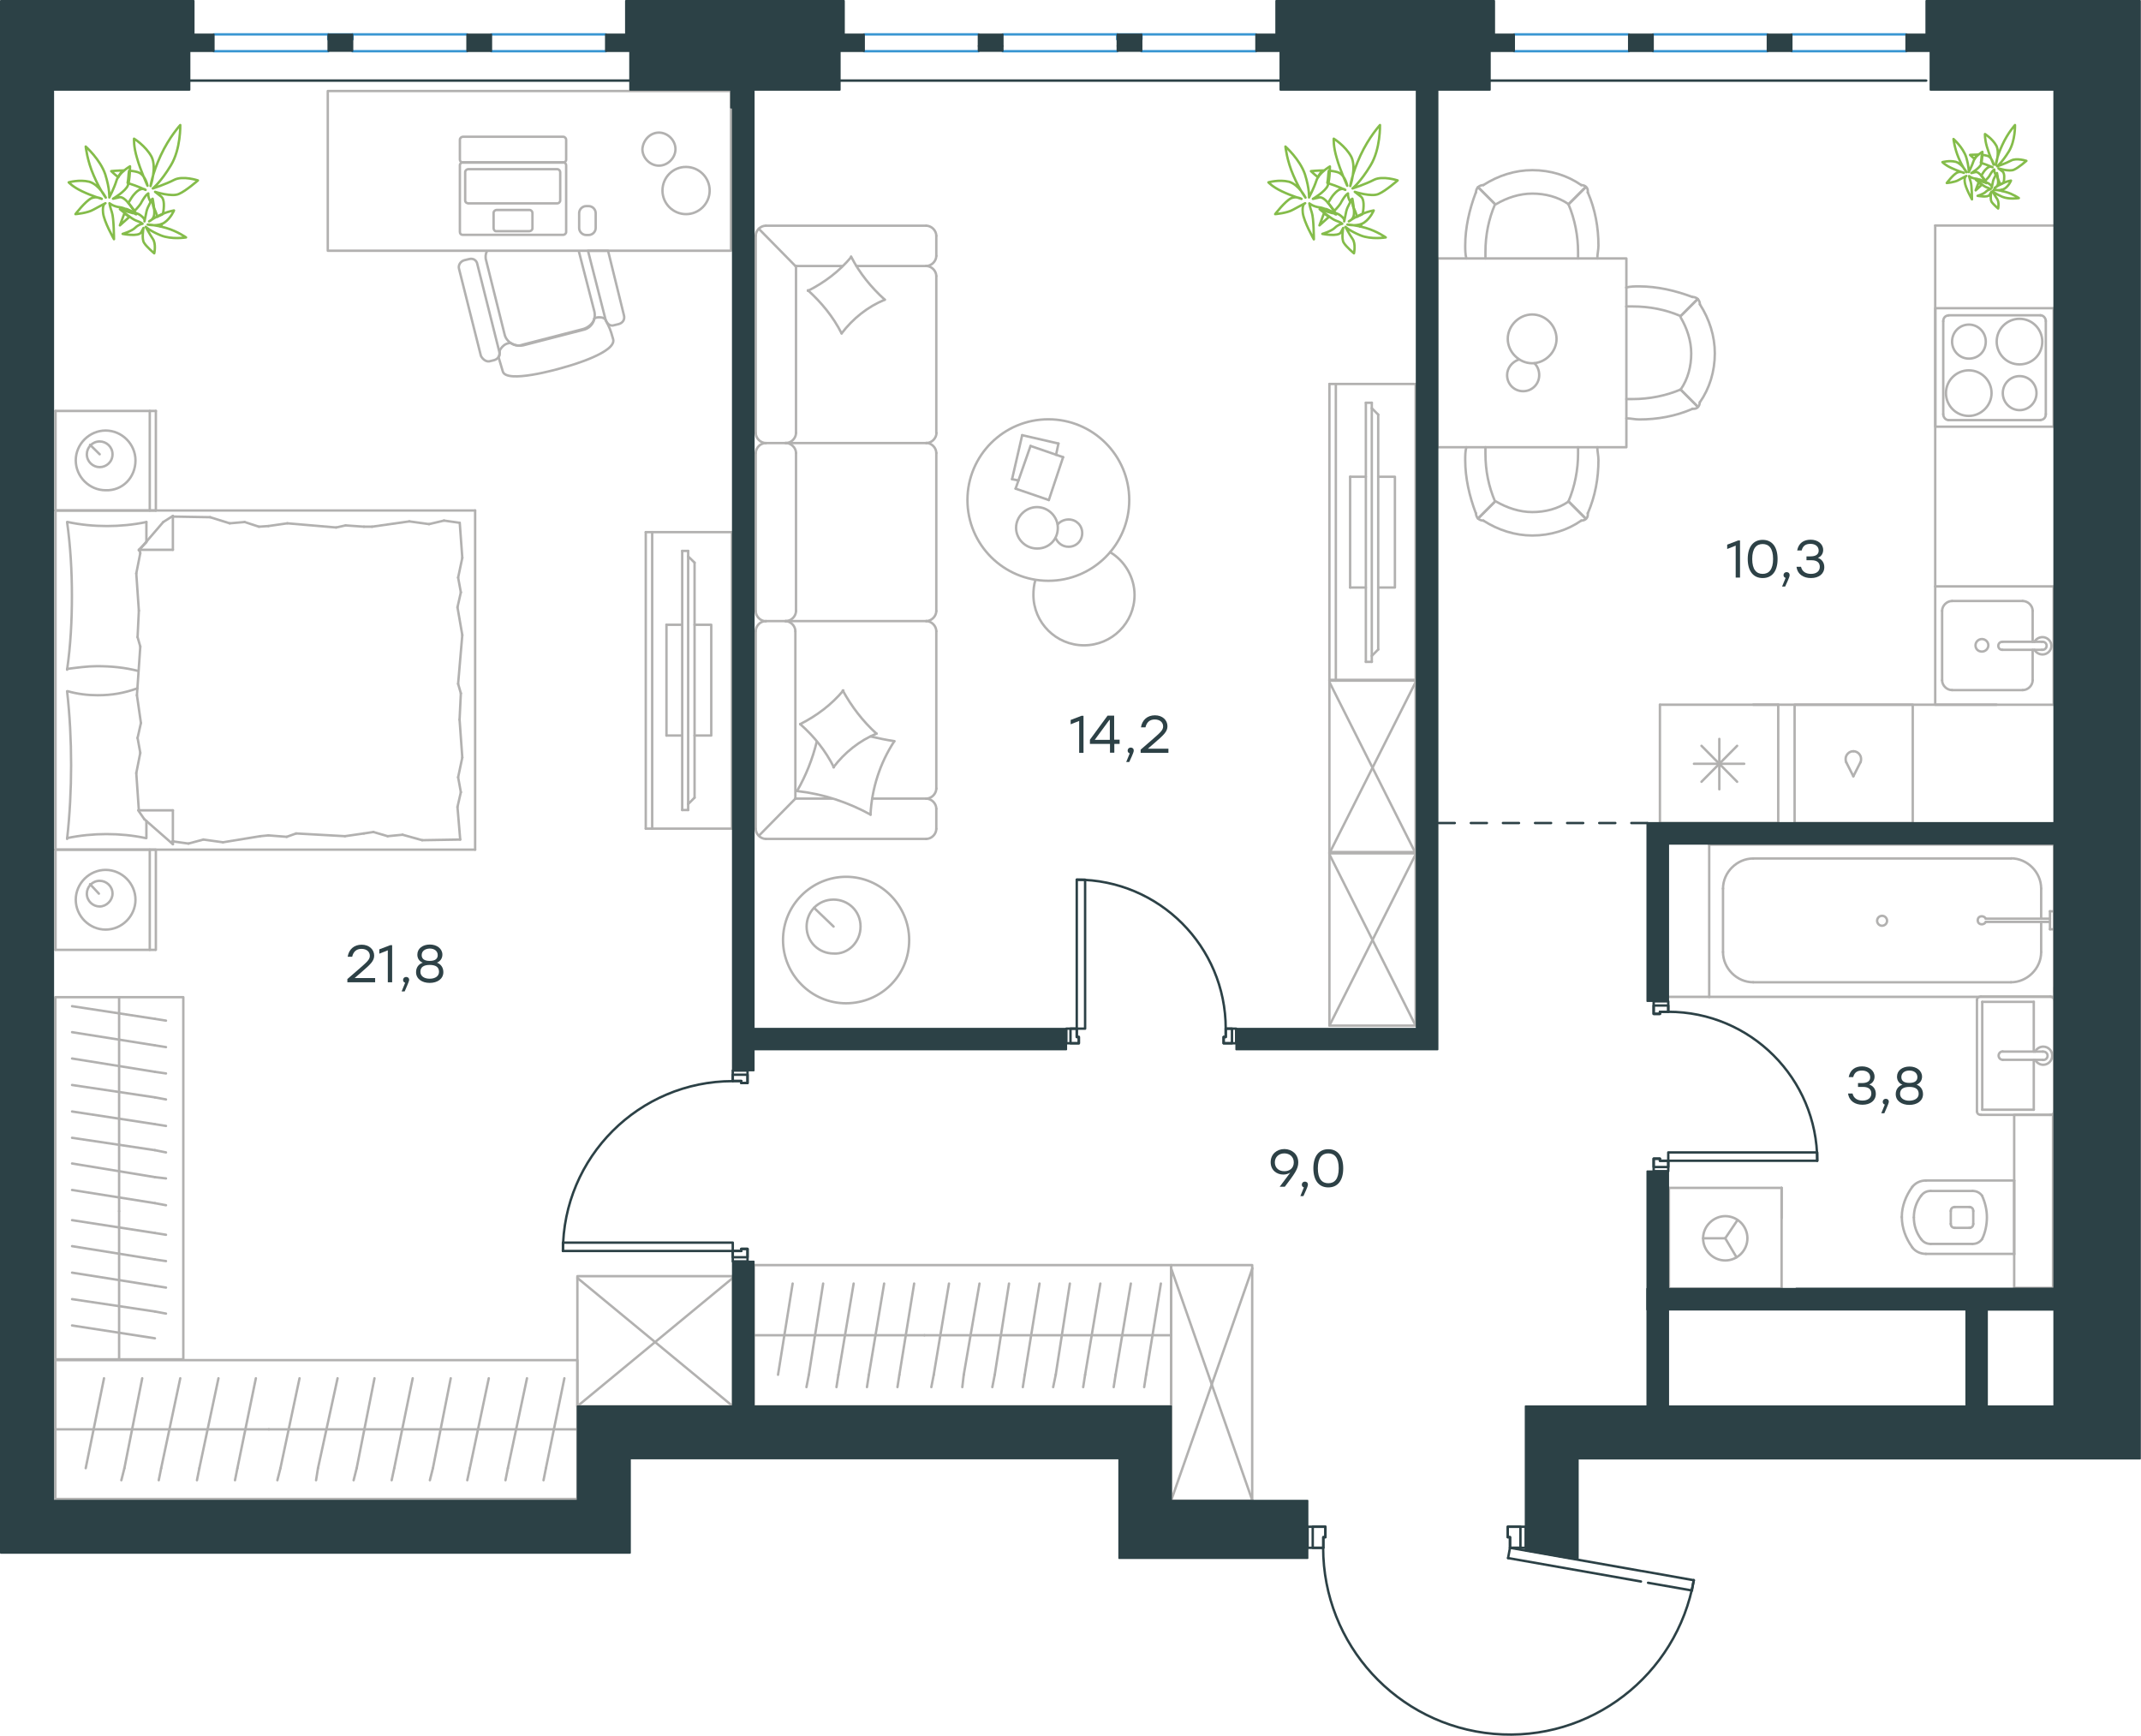 <?xml version="1.0" encoding="utf-8"?>
<!-- Generator: Adobe Illustrator 26.5.0, SVG Export Plug-In . SVG Version: 6.00 Build 0)  -->
<svg version="1.1" id="Слой_1" xmlns="http://www.w3.org/2000/svg" xmlns:xlink="http://www.w3.org/1999/xlink" x="0px" y="0px"
	 viewBox="0 0 1333.8 1081.2" style="enable-background:new 0 0 1333.8 1081.2;" xml:space="preserve">
<style type="text/css">
	.st0{fill:none;stroke:#B2B1B0;stroke-width:1.5;stroke-linecap:round;stroke-linejoin:round;stroke-miterlimit:22.926;}
	
		.st1{fill:none;stroke:#2C4146;stroke-width:1.5;stroke-linecap:round;stroke-linejoin:round;stroke-miterlimit:22.926;stroke-dasharray:10,10,0,0,0,0;}
	.st2{fill:none;stroke:#2C4146;stroke-width:1.5;stroke-linecap:round;stroke-linejoin:round;stroke-miterlimit:10;}
	.st3{fill:none;stroke:#2C4146;stroke-width:1.5;stroke-linecap:round;stroke-linejoin:round;stroke-miterlimit:22.926;}
	.st4{fill:#535A5D;}
	.st5{fill:none;stroke:#3996D2;stroke-width:1.5;stroke-linecap:round;stroke-linejoin:round;stroke-miterlimit:10;}
	.st6{fill:none;stroke:#262524;stroke-width:0.216;stroke-linecap:round;stroke-linejoin:round;stroke-miterlimit:10;}
	.st7{fill:#2C4146;stroke:#2C4146;stroke-linejoin:round;stroke-miterlimit:10;}
	.st8{fill:none;stroke:#84BC4A;stroke-width:1.5;stroke-linecap:round;stroke-linejoin:round;stroke-miterlimit:22.926;}
	.st9{fill:#2D4146;}
</style>
<g>
	<line class="st0" x1="34.6" y1="318" x2="34.6" y2="256"/>
	<line class="st0" x1="97.1" y1="256" x2="97.1" y2="318"/>
	<line class="st0" x1="97.1" y1="318" x2="34.6" y2="318"/>
	<line class="st0" x1="34.6" y1="256" x2="97.1" y2="256"/>
	<line class="st0" x1="62.1" y1="283" x2="56.1" y2="277.1"/>
	<line class="st0" x1="93.3" y1="256" x2="93.3" y2="318"/>
	<path class="st0" d="M84.4,286.8c0-10.1-8.4-18.6-18.6-18.6c-10.1,0-18.6,8.4-18.6,18.6c0,10.1,8.4,18.6,18.6,18.6
		C76.4,305.8,84.4,297.4,84.4,286.8z"/>
	<path class="st0" d="M70.1,283c0-4.6-3.8-8-8-8c-4.6,0-8,3.8-8,8c0,4.6,3.8,8,8,8C66.3,291,70.1,287.7,70.1,283z"/>
	<line class="st0" x1="34.6" y1="529.3" x2="34.6" y2="318"/>
	<line class="st0" x1="91.2" y1="511.4" x2="91.2" y2="522.1"/>
	<line class="st0" x1="86.5" y1="342.5" x2="107.7" y2="342.5"/>
	<line class="st0" x1="91.2" y1="337.8" x2="86.5" y2="342.5"/>
	<line class="st0" x1="296" y1="529.3" x2="34.6" y2="529.3"/>
	<line class="st0" x1="107.7" y1="321.4" x2="107.7" y2="342.5"/>
	<line class="st0" x1="34.6" y1="318" x2="296" y2="318"/>
	<line class="st0" x1="107.7" y1="525.9" x2="89.9" y2="510.3"/>
	<line class="st0" x1="89.9" y1="510.3" x2="86.1" y2="504.8"/>
	<line class="st0" x1="91.2" y1="325.2" x2="91.2" y2="337.5"/>
	<line class="st0" x1="86.5" y1="504.8" x2="107.7" y2="504.8"/>
	<line class="st0" x1="86.5" y1="342.9" x2="101.7" y2="325.2"/>
	<line class="st0" x1="101.7" y1="325.2" x2="107.7" y2="321.4"/>
	<line class="st0" x1="107.7" y1="525.9" x2="107.7" y2="504.8"/>
	<line class="st0" x1="287.1" y1="431.9" x2="286.3" y2="448.3"/>
	<line class="st0" x1="285" y1="378.3" x2="288" y2="395.6"/>
	<line class="st0" x1="285.4" y1="359.8" x2="287.1" y2="369"/>
	<line class="st0" x1="287.1" y1="369" x2="285" y2="378.3"/>
	<line class="st0" x1="285.4" y1="426" x2="287.1" y2="431.9"/>
	<line class="st0" x1="288" y1="395.6" x2="285.4" y2="426"/>
	<line class="st0" x1="286.4" y1="325.6" x2="288" y2="347.5"/>
	<line class="st0" x1="288" y1="347.5" x2="285.4" y2="359.8"/>
	<line class="st0" x1="285" y1="502.7" x2="286.7" y2="523"/>
	<line class="st0" x1="285.4" y1="484.2" x2="287.1" y2="493.5"/>
	<line class="st0" x1="287.1" y1="493.5" x2="285" y2="502.7"/>
	<line class="st0" x1="286.3" y1="448.3" x2="288" y2="471.9"/>
	<line class="st0" x1="288" y1="471.9" x2="285.4" y2="484.2"/>
	<line class="st0" x1="296" y1="529.3" x2="296" y2="318"/>
	<path class="st0" d="M41.8,430.6c1.7,15.2,2.5,30.4,2.5,46c0,15.2-0.8,30.8-2.5,46"/>
	<path class="st0" d="M85.6,428.8c-8.4,3-15.9,4.3-24.8,4.3c-6.3,0-12.7-0.8-18.6-2.5"/>
	<path class="st0" d="M41.8,522.1c8-1.7,16.5-2.5,24.5-2.5c8.4,0,16.5,0.8,24.5,2.5"/>
	<path class="st0" d="M41.8,416.7c6.3-0.8,12.7-1.7,18.6-1.7c8.9,0,17.3,0.8,25.8,3"/>
	<line class="st0" x1="161.3" y1="328.1" x2="167.2" y2="327.7"/>
	<line class="st0" x1="143.1" y1="326" x2="152.4" y2="325.2"/>
	<line class="st0" x1="152.4" y1="325.2" x2="161.3" y2="328.1"/>
	<line class="st0" x1="107.7" y1="321.8" x2="130.9" y2="322.2"/>
	<line class="st0" x1="130.9" y1="322.2" x2="143.1" y2="326"/>
	<line class="st0" x1="215.3" y1="327.3" x2="226.7" y2="328.1"/>
	<line class="st0" x1="167.2" y1="327.7" x2="179" y2="326"/>
	<line class="st0" x1="209.4" y1="328.6" x2="215.3" y2="327.3"/>
	<line class="st0" x1="179" y1="326" x2="209.4" y2="328.6"/>
	<line class="st0" x1="226.7" y1="328.1" x2="231.8" y2="328.1"/>
	<line class="st0" x1="267.3" y1="326.5" x2="276.6" y2="324.3"/>
	<line class="st0" x1="276.6" y1="324.3" x2="285.8" y2="325.6"/>
	<line class="st0" x1="231.8" y1="328.1" x2="255" y2="324.8"/>
	<line class="st0" x1="255" y1="324.8" x2="267.3" y2="326.5"/>
	<line class="st0" x1="232.6" y1="518.3" x2="226.7" y2="519.2"/>
	<line class="st0" x1="250.8" y1="520" x2="241.5" y2="520.9"/>
	<line class="st0" x1="241.5" y1="520.9" x2="232.6" y2="518.3"/>
	<line class="st0" x1="286.7" y1="523" x2="263" y2="523.4"/>
	<line class="st0" x1="263" y1="523.4" x2="250.8" y2="520"/>
	<line class="st0" x1="178.6" y1="521.3" x2="167.2" y2="520.4"/>
	<line class="st0" x1="226.7" y1="519.2" x2="214.9" y2="520.9"/>
	<line class="st0" x1="184.5" y1="519.2" x2="178.6" y2="521.3"/>
	<line class="st0" x1="214.9" y1="520.9" x2="184.5" y2="519.2"/>
	<line class="st0" x1="167.2" y1="520.4" x2="162.1" y2="520.9"/>
	<line class="st0" x1="108.1" y1="524.2" x2="107.2" y2="524.2"/>
	<line class="st0" x1="126.7" y1="523" x2="117.4" y2="525.5"/>
	<line class="st0" x1="117.4" y1="525.5" x2="108.1" y2="524.2"/>
	<line class="st0" x1="162.1" y1="520.9" x2="138.9" y2="524.7"/>
	<line class="st0" x1="138.9" y1="524.7" x2="126.7" y2="523"/>
	<path class="st0" d="M41.8,325.2c2.1,15.2,3,30.4,3,46c0,15.2-0.8,30.8-3,46"/>
	<path class="st0" d="M91.2,325.2c-8,1.7-16.5,2.5-24.5,2.5c-8.4,0-16.5-0.8-24.5-2.5"/>
	<line class="st0" x1="85.7" y1="396.9" x2="86.5" y2="380.4"/>
	<line class="st0" x1="87.8" y1="450.4" x2="85.3" y2="433.1"/>
	<line class="st0" x1="87.4" y1="469" x2="85.7" y2="459.7"/>
	<line class="st0" x1="85.7" y1="459.7" x2="87.8" y2="450.4"/>
	<line class="st0" x1="87.4" y1="402.8" x2="85.7" y2="396.9"/>
	<line class="st0" x1="85.3" y1="433.1" x2="87.4" y2="402.8"/>
	<line class="st0" x1="86.5" y1="504.8" x2="84.9" y2="481.6"/>
	<line class="st0" x1="84.9" y1="481.6" x2="87.4" y2="469"/>
	<line class="st0" x1="87.4" y1="344.6" x2="87" y2="342.5"/>
	<line class="st0" x1="86.5" y1="380.4" x2="84.9" y2="357.2"/>
	<line class="st0" x1="84.9" y1="357.2" x2="87.4" y2="344.6"/>
	<line class="st0" x1="34.6" y1="591.7" x2="34.6" y2="529.3"/>
	<line class="st0" x1="97.1" y1="529.3" x2="97.1" y2="591.7"/>
	<line class="st0" x1="96.7" y1="591.7" x2="34.6" y2="591.7"/>
	<line class="st0" x1="34.6" y1="529.3" x2="96.7" y2="529.3"/>
	<line class="st0" x1="61.6" y1="556.7" x2="56.1" y2="550.8"/>
	<line class="st0" x1="93.3" y1="529.3" x2="93.3" y2="591.7"/>
	<path class="st0" d="M84.4,560.5c0-10.1-8.4-18.6-18.6-18.6c-10.1,0-18.6,8.4-18.6,18.6c0,10.1,8.4,18.6,18.6,18.6
		C76,579.1,84.4,570.6,84.4,560.5z"/>
	<path class="st0" d="M70.1,556.7c0-4.6-3.8-8-8-8c-4.6,0-8,3.8-8,8c0,4.6,3.8,8,8,8C66.3,564.7,70.1,560.9,70.1,556.7z"/>
</g>
<g>
	<g>
		<line class="st0" x1="406.3" y1="331.5" x2="406.3" y2="516.2"/>
		<polyline class="st0" points="402.3,516.2 456,516.2 456,331.5 402.3,331.5 		"/>
		<line class="st0" x1="402.3" y1="331.5" x2="402.3" y2="516.2"/>
	</g>
	<g>
		<polyline class="st0" points="432.7,458.2 443.1,458.2 443.1,389.2 432.7,389.2 		"/>
		<line class="st0" x1="425" y1="389.2" x2="415.2" y2="389.2"/>
		<line class="st0" x1="415.2" y1="389.2" x2="415.2" y2="458.2"/>
		<line class="st0" x1="415.2" y1="458.2" x2="425" y2="458.2"/>
		<line class="st0" x1="425" y1="343.2" x2="428.7" y2="343.2"/>
		<line class="st0" x1="432.7" y1="496.9" x2="428.7" y2="500.9"/>
		<line class="st0" x1="428.7" y1="346.6" x2="432.7" y2="350.5"/>
		<line class="st0" x1="428.7" y1="504.6" x2="428.7" y2="343.2"/>
		<line class="st0" x1="425" y1="343.2" x2="425" y2="504.6"/>
		<line class="st0" x1="425" y1="504.6" x2="428.7" y2="504.6"/>
		<line class="st0" x1="432.7" y1="350.5" x2="432.7" y2="496.9"/>
	</g>
</g>
<g>
	<path class="st0" d="M412.7,118.7c0,8.1,6.6,14.7,14.7,14.7c8.1,0,14.7-6.6,14.7-14.7c0-8.1-6.6-14.7-14.7-14.7
		C419.3,103.9,412.7,110.5,412.7,118.7z"/>
	<path class="st0" d="M410.5,82.6c5.5,0,10.3,4.8,10.3,10.3c0,5.5-4.8,10.3-10.3,10.3c-5.5,0-10.3-4.8-10.3-10.3
		C400.6,87.3,405,82.6,410.5,82.6z"/>
	<path class="st0" d="M360.7,156.9l9.6,37.2c1.1,5.2-1.8,10.3-7,11.4l-37.2,9.6c-5.2,1.1-10.7-1.8-11.8-7l-11.4-45.7
		c-0.7-2.2-0.4-4.1,0.4-5.9"/>
	<path class="st0" d="M299.6,221.7L286,167.6c-0.7-2.2,0.7-4.8,3.3-5.5l2.9-0.7c2.6-0.7,4.8,0.7,5.2,3.3l13.6,54.2
		c0.7,2.6-0.7,4.8-3.3,5.5l-2.9,0.7C302.9,225.4,300.7,223.9,299.6,221.7z"/>
	<path class="st0" d="M377.3,199.3l-11-43.1h12.5l9.9,40.2c0.7,2.6-0.7,4.8-3.3,5.5l-2.9,0.7C380.6,203.3,378.4,202.2,377.3,199.3z"
		/>
	<path class="st0" d="M313.2,231.3l-2.6-8.8c0.7-0.7,0.7-2.2,0.7-4.1c0.7-1.5,2.2-3.3,4-4.1c0,0,0.7-0.4,2.6-0.7
		c2.6,1.5,4.8,2.2,7.7,1.1l37.2-9.6c3.3-0.7,7-3.7,7.4-6.7c1.6-1.1,6.1-1.1,7,0.8c2.7,5.4,3,5.7,4.8,12.2c2,8-26,16.2-30.2,17.3
		C347.6,230,315.2,239.2,313.2,231.3z"/>
	<path class="st0" d="M286.5,99.5V87c0-1.1,1.1-1.8,1.8-1.8l62.6,0c1.1,0,1.8,1.1,1.8,1.8v12.5c0,1.1-1.1,1.8-1.8,1.8h-62.6
		C287.2,101.3,286.5,100.2,286.5,99.5z"/>
	<path class="st0" d="M289.8,124.9v-17.7c0-1.1,1.1-1.8,1.8-1.8l55.6,0c1.1,0,1.8,1.1,1.8,1.8v17.7c0,1.1-1.1,1.8-1.8,1.8l-55.6,0
		C290.5,126.4,289.8,126,289.8,124.9z"/>
	<path class="st0" d="M307.5,142.2v-9.6c0-1.1,1.1-1.8,1.8-1.8h20.6c1.1,0,1.8,1.1,1.8,1.8v9.6c0,1.1-1.1,1.8-1.8,1.8l-21,0
		C308.2,144.1,307.5,143,307.5,142.2z"/>
	<path class="st0" d="M286.5,144.5v-41.6c0-1.1,1.1-1.8,1.8-1.8l62.6,0c1.1,0,1.8,1.1,1.8,1.8v41.6c0,1.1-1.1,1.8-1.8,1.8l-62.6,0
		C287.2,146.3,286.5,145.6,286.5,144.5z"/>
	<rect x="204.2" y="56.7" class="st0" width="251.2" height="99.5"/>
	<path class="st0" d="M365.2,128.4h1.5c2.4,0,4.4,2,4.4,4.4v9.2c0,2.4-2,4.4-4.4,4.4h-1.5c-2.4,0-4.4-2-4.4-4.4v-9.2
		C360.8,130.4,362.8,128.4,365.2,128.4z"/>
</g>
<g>
	<line class="st0" x1="34.5" y1="890.4" x2="167.5" y2="890.4"/>
	<line class="st0" x1="146.4" y1="922.1" x2="147.9" y2="914.6"/>
	<line class="st0" x1="147.9" y1="914.6" x2="159.4" y2="858.6"/>
	<line class="st0" x1="122.7" y1="922.1" x2="124.2" y2="914.6"/>
	<line class="st0" x1="124.2" y1="914.6" x2="136.1" y2="858.6"/>
	<line class="st0" x1="98.9" y1="922.1" x2="100.4" y2="914.6"/>
	<line class="st0" x1="100.4" y1="914.6" x2="112.3" y2="858.6"/>
	<line class="st0" x1="75.6" y1="922.1" x2="77.5" y2="914.6"/>
	<line class="st0" x1="77.5" y1="914.6" x2="88.6" y2="858.6"/>
	<line class="st0" x1="53.4" y1="914.6" x2="64.8" y2="858.6"/>
	<rect x="34.5" y="847.3" class="st0" width="325.2" height="86.5"/>
	<line class="st0" x1="167.5" y1="890.4" x2="359.7" y2="890.4"/>
	<line class="st0" x1="338.6" y1="922.1" x2="340.1" y2="914.6"/>
	<line class="st0" x1="340.1" y1="914.6" x2="351.6" y2="858.6"/>
	<line class="st0" x1="314.9" y1="922.1" x2="316.4" y2="914.6"/>
	<line class="st0" x1="316.4" y1="914.6" x2="328.3" y2="858.6"/>
	<line class="st0" x1="291.1" y1="922.1" x2="292.7" y2="914.6"/>
	<line class="st0" x1="292.7" y1="914.6" x2="304.5" y2="858.6"/>
	<line class="st0" x1="267.8" y1="922.1" x2="269.7" y2="914.6"/>
	<line class="st0" x1="269.7" y1="914.6" x2="280.8" y2="858.6"/>
	<line class="st0" x1="244" y1="922.1" x2="245.6" y2="914.6"/>
	<line class="st0" x1="245.6" y1="914.6" x2="257.1" y2="858.6"/>
	<line class="st0" x1="220.3" y1="922.1" x2="222.2" y2="914.6"/>
	<line class="st0" x1="222.2" y1="914.6" x2="233.3" y2="858.6"/>
	<line class="st0" x1="196.9" y1="922.1" x2="198.1" y2="914.6"/>
	<line class="st0" x1="198.1" y1="914.6" x2="210.3" y2="858.6"/>
	<line class="st0" x1="174.7" y1="914.6" x2="186.6" y2="858.6"/>
	<line class="st0" x1="172.8" y1="922.1" x2="174.7" y2="914.6"/>
</g>
<g>
	<line class="st0" x1="74.2" y1="846.8" x2="74.2" y2="754.5"/>
	<line class="st0" x1="103.4" y1="769.2" x2="96.5" y2="768.1"/>
	<line class="st0" x1="96.5" y1="768.1" x2="44.9" y2="760.1"/>
	<line class="st0" x1="103.4" y1="785.6" x2="96.5" y2="784.6"/>
	<line class="st0" x1="96.5" y1="784.6" x2="44.9" y2="776.3"/>
	<line class="st0" x1="103.4" y1="802.1" x2="96.5" y2="801"/>
	<line class="st0" x1="96.5" y1="801" x2="44.9" y2="792.8"/>
	<line class="st0" x1="103.4" y1="818.3" x2="96.5" y2="817"/>
	<line class="st0" x1="96.5" y1="817" x2="44.9" y2="809.3"/>
	<line class="st0" x1="96.5" y1="833.7" x2="44.9" y2="825.7"/>
	<rect x="34.5" y="621.2" class="st0" width="79.7" height="225.6"/>
	<line class="st0" x1="74.2" y1="754.5" x2="74.2" y2="621.2"/>
	<line class="st0" x1="103.4" y1="635.8" x2="96.5" y2="634.7"/>
	<line class="st0" x1="96.5" y1="634.7" x2="44.9" y2="626.8"/>
	<line class="st0" x1="103.4" y1="652.3" x2="96.5" y2="651.2"/>
	<line class="st0" x1="96.5" y1="651.2" x2="44.9" y2="643"/>
	<line class="st0" x1="103.4" y1="668.7" x2="96.5" y2="667.7"/>
	<line class="st0" x1="96.5" y1="667.7" x2="44.9" y2="659.4"/>
	<line class="st0" x1="103.4" y1="684.9" x2="96.5" y2="683.6"/>
	<line class="st0" x1="96.5" y1="683.6" x2="44.9" y2="675.9"/>
	<line class="st0" x1="103.4" y1="701.4" x2="96.5" y2="700.3"/>
	<line class="st0" x1="96.5" y1="700.3" x2="44.9" y2="692.4"/>
	<line class="st0" x1="103.4" y1="717.9" x2="96.5" y2="716.5"/>
	<line class="st0" x1="96.5" y1="716.5" x2="44.9" y2="708.8"/>
	<line class="st0" x1="103.4" y1="734.1" x2="96.5" y2="733.3"/>
	<line class="st0" x1="96.5" y1="733.3" x2="44.9" y2="724.8"/>
	<line class="st0" x1="96.5" y1="749.5" x2="44.9" y2="741.3"/>
	<line class="st0" x1="103.4" y1="750.8" x2="96.5" y2="749.5"/>
</g>
<g>
	<rect x="359.7" y="795" class="st0" width="96.9" height="81"/>
	<line class="st0" x1="359.7" y1="876" x2="456.5" y2="796.1"/>
	<line class="st0" x1="359.7" y1="796.1" x2="456.5" y2="876"/>
</g>
<g>
	<line class="st0" x1="469.6" y1="831.8" x2="575.9" y2="831.8"/>
	<line class="st0" x1="559.1" y1="864.1" x2="560.3" y2="856.4"/>
	<line class="st0" x1="560.3" y1="856.4" x2="569.5" y2="799.6"/>
	<line class="st0" x1="540.1" y1="864.1" x2="541.3" y2="856.4"/>
	<line class="st0" x1="541.3" y1="856.4" x2="550.8" y2="799.6"/>
	<line class="st0" x1="521.1" y1="864.1" x2="522.3" y2="856.4"/>
	<line class="st0" x1="522.3" y1="856.4" x2="531.8" y2="799.6"/>
	<line class="st0" x1="502.4" y1="864.1" x2="503.9" y2="856.4"/>
	<line class="st0" x1="503.9" y1="856.4" x2="512.8" y2="799.6"/>
	<line class="st0" x1="484.7" y1="856.4" x2="493.8" y2="799.6"/>
	<rect x="469.6" y="788.1" class="st0" width="260" height="87.9"/>
	<line class="st0" x1="575.9" y1="831.8" x2="729.6" y2="831.8"/>
	<line class="st0" x1="712.8" y1="864.1" x2="714" y2="856.4"/>
	<line class="st0" x1="714" y1="856.4" x2="723.2" y2="799.6"/>
	<line class="st0" x1="693.8" y1="864.1" x2="695" y2="856.4"/>
	<line class="st0" x1="695" y1="856.4" x2="704.5" y2="799.6"/>
	<line class="st0" x1="674.8" y1="864.1" x2="676" y2="856.4"/>
	<line class="st0" x1="676" y1="856.4" x2="685.5" y2="799.6"/>
	<line class="st0" x1="656.1" y1="864.1" x2="657.7" y2="856.4"/>
	<line class="st0" x1="657.7" y1="856.4" x2="666.5" y2="799.6"/>
	<line class="st0" x1="637.2" y1="864.1" x2="638.4" y2="856.4"/>
	<line class="st0" x1="638.4" y1="856.4" x2="647.6" y2="799.6"/>
	<line class="st0" x1="618.2" y1="864.1" x2="619.7" y2="856.4"/>
	<line class="st0" x1="619.7" y1="856.4" x2="628.6" y2="799.6"/>
	<line class="st0" x1="599.5" y1="864.1" x2="600.4" y2="856.4"/>
	<line class="st0" x1="600.4" y1="856.4" x2="610.2" y2="799.6"/>
	<line class="st0" x1="581.7" y1="856.4" x2="591.2" y2="799.6"/>
	<line class="st0" x1="580.2" y1="864.1" x2="581.7" y2="856.4"/>
</g>
<g>
	<rect x="729.6" y="788.1" class="st0" width="50.5" height="146.7"/>
	<line class="st0" x1="729.6" y1="934.8" x2="780.2" y2="790.1"/>
	<line class="st0" x1="729.6" y1="790.1" x2="780.2" y2="934.8"/>
</g>
<g>
	<line class="st0" x1="1254.8" y1="781.5" x2="1254.8" y2="735.4"/>
	<g>
		<line class="st0" x1="1199.8" y1="781.1" x2="1254.8" y2="781.1"/>
		<line class="st0" x1="1228.8" y1="741.9" x2="1202.8" y2="741.9"/>
		<line class="st0" x1="1202.8" y1="774.9" x2="1228.8" y2="774.9"/>
		<line class="st0" x1="1227.3" y1="751.9" x2="1217.8" y2="751.9"/>
		<line class="st0" x1="1217.8" y1="764.9" x2="1227.3" y2="764.9"/>
		<line class="st0" x1="1229.3" y1="762.4" x2="1229.3" y2="754.4"/>
		<line class="st0" x1="1254.8" y1="735.4" x2="1199.8" y2="735.4"/>
		<line class="st0" x1="1215.3" y1="754.4" x2="1215.3" y2="762.4"/>
		<path class="st0" d="M1191.3,739.4c-4,5.5-6.5,12-6.5,18.5c0,0,0,0,0,0.5"/>
		<path class="st0" d="M1229.3,754.4c0-1.5-1-2.5-2.5-2.5"/>
		<path class="st0" d="M1234.8,744.9c-1.5-2-3.5-3-6-3"/>
		<path class="st0" d="M1217.8,751.9c-1.5,0-2.5,1-2.5,2.5"/>
		<path class="st0" d="M1196.8,744.9c-3,4-4.5,8.5-4.5,13.5"/>
		<path class="st0" d="M1215.3,762.4c0,1.5,1,2.5,2.5,2.5"/>
		<path class="st0" d="M1226.8,764.9c1.5,0,2.5-1,2.5-2.5"/>
		<path class="st0" d="M1228.8,774.9c2.5,0,4.5-1,6-3"/>
		<path class="st0" d="M1234.8,771.9c2-4,3-9,3-13.5c0-4.5-1-9-3-13.5"/>
		<path class="st0" d="M1196.8,771.9c1.5,2,3.5,3,6,3"/>
		<path class="st0" d="M1184.8,758L1184.8,758c0,7,2.5,13.5,6.5,19"/>
		<path class="st0" d="M1199.8,735.4c-3.5,0-6.5,1.5-8.5,4"/>
		<path class="st0" d="M1191.3,777.1c2,2.5,5,4,8.5,4"/>
		<path class="st0" d="M1192.3,758.4L1192.3,758.4c0,5,1.5,9.5,4.5,13.5"/>
		<path class="st0" d="M1202.8,741.9c-2.5,0-4.5,1-6,3"/>
	</g>
	<rect x="1254.8" y="694.5" class="st0" width="24.2" height="107.8"/>
</g>
<g>
	<line class="st0" x1="1234.9" y1="624.1" x2="1267" y2="624.1"/>
	<line class="st0" x1="1267" y1="624.1" x2="1267" y2="655.1"/>
	<line class="st0" x1="1267" y1="660.2" x2="1267" y2="691.3"/>
	<line class="st0" x1="1234.9" y1="691.3" x2="1234.9" y2="624.1"/>
	<line class="st0" x1="1267" y1="691.3" x2="1234.9" y2="691.3"/>
	<line class="st0" x1="1279.7" y1="692.3" x2="1279.7" y2="623"/>
	<line class="st0" x1="1234.1" y1="694.5" x2="1277.2" y2="694.5"/>
	<line class="st0" x1="1231.6" y1="623" x2="1231.6" y2="692.3"/>
	<line class="st0" x1="1277.2" y1="620.8" x2="1234.1" y2="620.8"/>
	<path class="st0" d="M1234.1,620.8c-1.5,0-2.5,0.9-2.5,2.2"/>
	<path class="st0" d="M1231.6,692.3c0,1.3,1,2.2,2.5,2.2"/>
	<path class="st0" d="M1277.2,694.5c1.5,0,2.5-0.9,2.5-2.2"/>
	<path class="st0" d="M1279.7,623c0-0.9-1-2.2-2.5-2.2"/>
	<line class="st0" x1="1247.7" y1="660.2" x2="1272.6" y2="660.2"/>
	<line class="st0" x1="1272.6" y1="655.1" x2="1247.7" y2="655.1"/>
	<path class="st0" d="M1247.7,660.2L1247.7,660.2c-1.4,0-2.6-1.1-2.6-2.6c0-1.4,1.1-2.6,2.5-2.6h0"/>
	<path class="st0" d="M1267.9,655.1c0.9-1.9,2.9-3.1,5-3.1c3.1,0,5.6,2.5,5.6,5.6c0,3.1-2.5,5.7-5.6,5.7c-2.1,0-4.1-1.2-5-3.1"/>
	<path class="st0" d="M1272.6,655.1c0.1,0,0.2,0,0.4,0c1.4,0,2.6,1.1,2.6,2.6c0,1.4-1.2,2.6-2.6,2.6c-0.1,0-0.2,0-0.4,0"/>
</g>
<g>
	<line class="st0" x1="1271.6" y1="575.1" x2="1271.6" y2="593.1"/>
	<line class="st0" x1="1271.6" y1="553.5" x2="1271.6" y2="572.3"/>
	<line class="st0" x1="1252.8" y1="611.9" x2="1092.2" y2="611.9"/>
	<line class="st0" x1="1073.4" y1="593.1" x2="1073.4" y2="553.5"/>
	<line class="st0" x1="1064.8" y1="526.1" x2="1279.7" y2="526.1"/>
	<line class="st0" x1="1064.8" y1="621" x2="1064.8" y2="526.1"/>
	<line class="st0" x1="1092.2" y1="534.8" x2="1252.8" y2="534.8"/>
	<line class="st0" x1="1279.7" y1="621" x2="1064.8" y2="621"/>
	<line class="st0" x1="1279.7" y1="526.1" x2="1279.7" y2="621"/>
	<path class="st0" d="M1073.4,593.1c0,10.1,8.6,18.8,18.8,18.8"/>
	<path class="st0" d="M1271.6,553.5c0-10.1-8.6-18.8-18.8-18.8"/>
	<path class="st0" d="M1092.2,534.8c-10.1,0-18.8,8.6-18.8,18.8"/>
	<path class="st0" d="M1252.8,611.9c10.1,0,18.8-8.6,18.8-18.8"/>
	<line class="st0" x1="1279.7" y1="615.4" x2="1279.7" y2="618"/>
	<line class="st0" x1="1277.1" y1="574.3" x2="1237.1" y2="574.3"/>
	<line class="st0" x1="1237.1" y1="572.3" x2="1277.1" y2="572.3"/>
	<line class="st0" x1="1279.7" y1="567.7" x2="1279.7" y2="578.9"/>
	<line class="st0" x1="1279.7" y1="578.9" x2="1277.1" y2="578.9"/>
	<line class="st0" x1="1277.1" y1="578.9" x2="1277.1" y2="567.7"/>
	<line class="st0" x1="1277.1" y1="567.7" x2="1279.7" y2="567.7"/>
	<path class="st0" d="M1237.1,572.3c-0.5-1-1.5-1.5-2.5-1.5c-1.5,0-2.5,1-2.5,2.5c0,1.5,1,2.5,2.5,2.5c1,0,2-0.5,2.5-1.5"/>
	<path class="st0" d="M1175.6,573.6c0-1.7-1.4-3.1-3.1-3.1s-3.1,1.4-3.1,3.1c0,1.7,1.4,3.1,3.1,3.1
		C1174.4,576.6,1175.6,575.2,1175.6,573.6z"/>
</g>
<g>
	<line class="st0" x1="1039.7" y1="740" x2="1039.7" y2="802.7"/>
	<g>
		<line class="st0" x1="1109.9" y1="802.7" x2="1039.7" y2="802.7"/>
		<line class="st0" x1="1109.9" y1="758.8" x2="1109.9" y2="740"/>
		<line class="st0" x1="1109.9" y1="802.7" x2="1109.9" y2="740"/>
		<line class="st0" x1="1074.8" y1="771.4" x2="1082.4" y2="760.1"/>
		<line class="st0" x1="1074.8" y1="771.4" x2="1061" y2="771.4"/>
		<line class="st0" x1="1074.8" y1="771.4" x2="1081.8" y2="783.2"/>
		<path class="st0" d="M1061,771.4c0,7.6,6.2,13.8,13.8,13.8c7.6,0,13.8-6.2,13.8-13.8c0-7.6-6.2-13.8-13.8-13.8
			C1067.5,757.6,1061,763.8,1061,771.4z"/>
		<line class="st0" x1="1109.9" y1="740" x2="1039.7" y2="740"/>
	</g>
</g>
<line class="st0" x1="1064.8" y1="621" x2="1039.3" y2="621"/>
<g>
	<line class="st0" x1="1107.8" y1="439" x2="1107.8" y2="512.7"/>
	<line class="st0" x1="1071.1" y1="460.3" x2="1071.1" y2="491.7"/>
	<line class="st0" x1="1060" y1="487" x2="1082.2" y2="464.6"/>
	<line class="st0" x1="1060" y1="464.6" x2="1082.2" y2="487"/>
	<line class="st0" x1="1055.3" y1="475.8" x2="1086.6" y2="475.8"/>
	<line class="st0" x1="1107.8" y1="512.7" x2="1034.1" y2="512.7"/>
	<line class="st0" x1="1034.1" y1="439" x2="1034.1" y2="512.7"/>
	<line class="st0" x1="1107.8" y1="439" x2="1034.1" y2="439"/>
</g>
<g>
	<rect x="1205.6" y="365.3" class="st0" width="73.8" height="73.7"/>
	<line class="st0" x1="1247.4" y1="404.8" x2="1272.1" y2="404.8"/>
	<line class="st0" x1="1266.3" y1="399.8" x2="1266.3" y2="380.5"/>
	<line class="st0" x1="1209.9" y1="380.5" x2="1209.9" y2="423.8"/>
	<line class="st0" x1="1266.3" y1="423.8" x2="1266.3" y2="404.8"/>
	<line class="st0" x1="1216.1" y1="429.9" x2="1260.1" y2="429.9"/>
	<line class="st0" x1="1272.1" y1="399.8" x2="1247.4" y2="399.8"/>
	<line class="st0" x1="1260.1" y1="374.4" x2="1216.1" y2="374.4"/>
	<path class="st0" d="M1247.4,404.8L1247.4,404.8c-1.5,0-2.5-1.1-2.5-2.5c0-1.4,1.1-2.5,2.5-2.5"/>
	<path class="st0" d="M1260.1,374.4c3.3,0,6.2,2.9,6.2,6.1"/>
	<path class="st0" d="M1267.4,399.8c1.1-1.8,2.9-2.9,5.1-2.9c2.9,0,5.5,2.5,5.5,5.4c0,2.9-2.5,5.4-5.5,5.4c-2.2,0-4-1.1-5.1-2.9"/>
	<path class="st0" d="M1216.1,429.9c-3.3,0-6.2-2.9-6.2-6.1"/>
	<path class="st0" d="M1266.3,423.8c0,3.2-2.9,6.1-6.2,6.1"/>
	<path class="st0" d="M1209.9,380.5c0-3.2,2.9-6.1,6.2-6.1"/>
	<path class="st0" d="M1272.1,399.8h0.4c1.5,0,2.5,1.1,2.5,2.5c0,1.4-1.1,2.5-2.5,2.5h-0.4"/>
	<path class="st0" d="M1234.7,405.9c2.2,0,4-1.8,4-3.9c0-2.1-1.8-3.9-4-3.9c-2.2,0-4,1.8-4,3.9
		C1230.7,404.4,1232.5,405.9,1234.7,405.9z"/>
</g>
<g>
	<path class="st0" d="M1237.1,212.8c0-5.8-4.7-10.6-10.5-10.6c-5.8,0-10.5,4.7-10.5,10.6c0,5.8,4.7,10.6,10.5,10.6
		C1232.4,223.4,1237.1,219,1237.1,212.8z"/>
	<path class="st0" d="M1240.7,244.9c0-7.7-6.2-14.2-14.2-14.2c-7.6,0-14.2,6.2-14.2,14.2c0,7.7,6.2,14.2,14.2,14.2
		C1234.2,259.1,1240.7,252.6,1240.7,244.9z"/>
	<path class="st0" d="M1268.7,244.9c0-5.8-4.7-10.6-10.5-10.6c-5.8,0-10.5,4.7-10.5,10.6c0,5.8,4.7,10.6,10.5,10.6
		C1263.9,255.5,1268.7,250.8,1268.7,244.9z"/>
	<path class="st0" d="M1272.3,212.8c0-7.7-6.2-14.2-14.2-14.2c-7.6,0-14.2,6.2-14.2,14.2c0,7.7,6.2,14.2,14.2,14.2
		C1266.1,227,1272.3,220.8,1272.3,212.8z"/>
	<line class="st0" x1="1210.6" y1="258" x2="1210.6" y2="200.1"/>
	<line class="st0" x1="1271.2" y1="261.7" x2="1213.9" y2="261.7"/>
	<line class="st0" x1="1274.5" y1="200.1" x2="1274.5" y2="258"/>
	<line class="st0" x1="1213.9" y1="196.4" x2="1271.2" y2="196.4"/>
	<path class="st0" d="M1274.5,258L1274.5,258c0,2.2-1.5,3.6-3.3,3.6"/>
	<path class="st0" d="M1210.6,200.1L1210.6,200.1c0-2.2,1.5-3.6,3.3-3.6"/>
	<path class="st0" d="M1213.9,261.7L1213.9,261.7c-1.8,0-3.3-1.8-3.3-3.6"/>
	<path class="st0" d="M1271.2,196.4L1271.2,196.4c1.8,0,3.3,1.8,3.3,3.6"/>
	<rect x="1205.7" y="192" class="st0" width="73.7" height="73.8"/>
</g>
<g>
	<rect x="1118" y="439" class="st0" width="73.6" height="73.8"/>
	<line class="st0" x1="1154.6" y1="483.6" x2="1159" y2="474.9"/>
	<line class="st0" x1="1150.2" y1="474.9" x2="1154.6" y2="483.6"/>
	<path class="st0" d="M1150.2,474.9c-0.4-0.7-0.4-1.5-0.4-2.2c0-2.5,2.2-4.7,4.7-4.7"/>
	<path class="st0" d="M1159,474.9c0.4-0.7,0.4-1.5,0.4-2.2c0-2.5-2.2-4.7-4.7-4.7"/>
</g>
<line class="st0" x1="1092.2" y1="439" x2="1243.8" y2="439"/>
<line class="st0" x1="1205.6" y1="365.3" x2="1205.6" y2="140.5"/>
<line class="st0" x1="1205.6" y1="140.5" x2="1284.1" y2="140.5"/>
<g>
	<rect x="895.4" y="161" class="st0" width="117.8" height="117.6"/>
	<path class="st0" d="M977.2,312.4c-6.6,4.6-14.6,6.6-22.6,6.6c-8,0-15.9-2.7-22.6-6.6"/>
	<path class="st0" d="M995.1,278.6c0,2.7,0.7,5.3,0.7,8c0,11.3-2,22.5-6.6,33.1"/>
	<path class="st0" d="M919.4,319.7c-4-10.6-6.6-21.9-6.6-33.1c0-2.7,0-5.3,0.7-8"/>
	<path class="st0" d="M983.1,278.6c0,1.3,0,2.7,0,4c0,9.9-2,20.5-6,29.8"/>
	<path class="st0" d="M931.4,312.4c-4-9.3-6-19.2-6-29.8c0-1.3,0-2.7,0-4"/>
	<path class="st0" d="M985.1,324.3c-8.6,6-19.2,9.3-30.5,9.3c-10.6,0-21.2-3.3-30.5-9.3"/>
	<line class="st0" x1="977.2" y1="312.4" x2="987.8" y2="323"/>
	<line class="st0" x1="931.4" y1="312.4" x2="920.8" y2="323"/>
	<line class="st0" x1="977.2" y1="312.4" x2="987.8" y2="323"/>
	<line class="st0" x1="931.4" y1="312.4" x2="920.8" y2="323"/>
	<path class="st0" d="M924.1,324.3c-2.7,0-4.6-2-4.6-4.6"/>
	<path class="st0" d="M989.1,319.7c0.5,2.7-1.3,4.6-4,4.6"/>
	<path class="st0" d="M977.2,127.2c-6.6-4.6-14.6-6.6-22.6-6.6c-8,0-15.9,2.6-22.6,6.6"/>
	<path class="st0" d="M995.1,161c0-2.7,0.7-5.3,0.7-8c0-11.3-2-22.5-6.6-33.1"/>
	<path class="st0" d="M919.4,119.9c-4,10.6-6.6,21.9-6.6,33.1c0,2.6,0,5.3,0.7,8"/>
	<path class="st0" d="M983.1,161c0-1.3,0-2.7,0-4c0-9.9-2-20.5-6-29.8"/>
	<path class="st0" d="M931.4,127.2c-4,9.3-6,19.2-6,29.8c0,1.3,0,2.6,0,4"/>
	<path class="st0" d="M985.1,115.3c-8.6-6-19.2-9.3-30.5-9.3c-10.6,0-21.2,3.3-30.5,9.3"/>
	<line class="st0" x1="977.2" y1="127.2" x2="987.8" y2="116.6"/>
	<line class="st0" x1="931.4" y1="127.2" x2="920.8" y2="116.6"/>
	<line class="st0" x1="977.2" y1="127.2" x2="987.8" y2="116.6"/>
	<line class="st0" x1="931.4" y1="127.2" x2="920.8" y2="116.6"/>
	<path class="st0" d="M924.1,115.3c-2.7,0-4.6,2-4.6,4.6"/>
	<path class="st0" d="M989.1,119.9c0.5-2.7-1.3-4.6-4-4.6"/>
	<path class="st0" d="M1047,242.7c4.6-6.6,6.6-14.6,6.6-22.5c0-8-2.7-15.9-6.6-22.5"/>
	<path class="st0" d="M1013.2,260.6c2.7,0,5.3,0.7,8,0.7c11.3,0,22.6-2,33.2-6.6"/>
	<path class="st0" d="M1054.3,185c-10.6-4-21.9-6.6-33.2-6.6c-2.7,0-5.3,0-8,0.7"/>
	<path class="st0" d="M1013.2,248.6c1.3,0,2.7,0,4,0c10,0,20.6-2,29.9-6"/>
	<path class="st0" d="M1047,196.9c-9.3-4-19.2-6-29.9-6c-1.3,0-2.7,0-4,0"/>
	<path class="st0" d="M1059,250.6c6-8.6,9.3-19.2,9.3-30.5c0-10.6-3.3-21.2-9.3-30.5"/>
	<line class="st0" x1="1047" y1="242.7" x2="1057.6" y2="253.3"/>
	<line class="st0" x1="1047" y1="196.9" x2="1057.6" y2="186.3"/>
	<line class="st0" x1="1047" y1="242.7" x2="1057.6" y2="253.3"/>
	<line class="st0" x1="1047" y1="196.9" x2="1057.6" y2="186.3"/>
	<path class="st0" d="M1059,189.6c0-2.7-2-4.6-4.6-4.6"/>
	<path class="st0" d="M1054.3,254.6c2.7,0.5,4.6-1.3,4.6-4"/>
	<path class="st0" d="M954.5,195.9c-8.1,0-15.2,7-15.2,15.2c0,8.1,7,15.2,15.2,15.2c8.1,0,15.2-7,15.2-15.2
		C969.6,202.6,962.6,195.9,954.5,195.9z"/>
	<path class="st0" d="M955.9,226.3c1.9,1.8,3,4.4,3,7.4c0,5.5-4.4,10-10,10c-5.6,0-10-4.4-10-10c0-4.4,3-8.1,7-9.6"/>
</g>
<g>
	<line class="st0" x1="636.8" y1="271.1" x2="659.4" y2="276.3"/>
	<line class="st0" x1="659.4" y1="276.3" x2="657.9" y2="283.3"/>
	<line class="st0" x1="634.5" y1="299.3" x2="630.5" y2="298.5"/>
	<line class="st0" x1="630.5" y1="298.5" x2="636.8" y2="271.1"/>
	<line class="st0" x1="642" y1="277.8" x2="662.3" y2="284.8"/>
	<line class="st0" x1="662.3" y1="284.8" x2="653.4" y2="311.5"/>
	<line class="st0" x1="653.4" y1="311.5" x2="632.7" y2="304.4"/>
	<line class="st0" x1="632.7" y1="304.4" x2="642" y2="277.8"/>
	<ellipse class="st0" cx="653.1" cy="311.5" rx="50.4" ry="50.3"/>
	<path class="st0" d="M659,328.8c0-7-5.9-12.9-13-12.9c-7,0-13,5.9-13,12.9s5.9,12.9,13,12.9C653.4,341.8,659,336.2,659,328.8z"/>
	<path class="st0" d="M659,326.6c1.5-1.8,4.1-3,6.7-3c4.8,0,8.5,3.7,8.5,8.5c0,4.8-3.7,8.5-8.5,8.5c-3.7,0-6.7-2.2-8.1-5.5"/>
	<path class="st0" d="M691.6,344c9.3,5.5,15.2,15.9,15.2,26.6c0,17.4-14.1,31.4-31.5,31.4c-17.4,0-31.5-14.1-31.5-31.4
		c0-3.1,0.3-6.2,1.2-9.2"/>
</g>
<g>
	<g>
		<line class="st0" x1="832.2" y1="239.2" x2="832.2" y2="424"/>
		<polyline class="st0" points="828.2,424 881.9,424 881.9,239.2 828.2,239.2 		"/>
		<line class="st0" x1="828.2" y1="239.2" x2="828.2" y2="424"/>
	</g>
	<g>
		<polyline class="st0" points="858.6,366 869,366 869,297 858.6,297 		"/>
		<line class="st0" x1="850.9" y1="297" x2="841.1" y2="297"/>
		<line class="st0" x1="841.1" y1="297" x2="841.1" y2="366"/>
		<line class="st0" x1="841.1" y1="366" x2="850.9" y2="366"/>
		<line class="st0" x1="850.9" y1="250.9" x2="854.6" y2="250.9"/>
		<line class="st0" x1="858.6" y1="404.6" x2="854.6" y2="408.6"/>
		<line class="st0" x1="854.6" y1="254.3" x2="858.6" y2="258.3"/>
		<line class="st0" x1="854.6" y1="412.3" x2="854.6" y2="250.9"/>
		<line class="st0" x1="850.9" y1="250.9" x2="850.9" y2="412.3"/>
		<line class="st0" x1="850.9" y1="412.3" x2="854.6" y2="412.3"/>
		<line class="st0" x1="858.6" y1="258.3" x2="858.6" y2="404.6"/>
	</g>
</g>
<g>
	<line class="st0" x1="477.1" y1="522.6" x2="577" y2="522.6"/>
	<line class="st0" x1="583.3" y1="380.7" x2="583.3" y2="282.2"/>
	<line class="st0" x1="583.3" y1="269.7" x2="583.3" y2="172"/>
	<line class="st0" x1="470.8" y1="146.9" x2="470.8" y2="269.7"/>
	<line class="st0" x1="583.3" y1="516.3" x2="583.3" y2="503.8"/>
	<line class="st0" x1="577" y1="497.5" x2="543.4" y2="497.5"/>
	<line class="st0" x1="495.5" y1="497.5" x2="495.5" y2="393.2"/>
	<line class="st0" x1="495.5" y1="165.7" x2="524.7" y2="165.7"/>
	<line class="st0" x1="583.3" y1="159.4" x2="583.3" y2="146.9"/>
	<line class="st0" x1="577" y1="140.6" x2="477.1" y2="140.6"/>
	<line class="st0" x1="472.9" y1="520.5" x2="495.5" y2="497.5"/>
	<line class="st0" x1="495.5" y1="165.7" x2="472.7" y2="142.5"/>
	<line class="st0" x1="489.6" y1="386.9" x2="477.1" y2="386.9"/>
	<line class="st0" x1="577" y1="276" x2="489.6" y2="276"/>
	<line class="st0" x1="577" y1="386.9" x2="489.6" y2="386.9"/>
	<line class="st0" x1="489.6" y1="276" x2="477.1" y2="276"/>
	<line class="st0" x1="583.3" y1="491.3" x2="583.3" y2="393.2"/>
	<line class="st0" x1="470.8" y1="393.2" x2="470.8" y2="516.3"/>
	<line class="st0" x1="495.9" y1="380.7" x2="495.9" y2="282.2"/>
	<line class="st0" x1="470.8" y1="282.2" x2="470.8" y2="380.7"/>
	<line class="st0" x1="495.9" y1="269.7" x2="495.9" y2="165.7"/>
	<line class="st0" x1="533.5" y1="165.7" x2="577" y2="165.7"/>
	<line class="st0" x1="518.4" y1="497.5" x2="495.5" y2="497.5"/>
	<path class="st0" d="M470.8,516.3c0,3.3,3,6.3,6.3,6.3"/>
	<path class="st0" d="M477.1,140.6c-3.3,0-6.3,2.9-6.3,6.3"/>
	<path class="st0" d="M583.3,172c0-3.3-3-6.3-6.3-6.3"/>
	<path class="st0" d="M577,522.6c3.3,0,6.3-2.9,6.3-6.3"/>
	<path class="st0" d="M583.3,503.8c0-3.3-3-6.3-6.3-6.3"/>
	<path class="st0" d="M577,497.5c3.3,0,6.3-3,6.3-6.3"/>
	<path class="st0" d="M583.3,282.2c0-3.3-3-6.3-6.3-6.3"/>
	<path class="st0" d="M577,386.9c3.3,0,6.3-3,6.3-6.3"/>
	<path class="st0" d="M583.3,393.2c0-3.3-3-6.3-6.3-6.3"/>
	<path class="st0" d="M577,165.7c3.3,0,6.3-3,6.3-6.3"/>
	<path class="st0" d="M583.3,146.9c0-3.3-3-6.3-6.3-6.3"/>
	<path class="st0" d="M495.5,393.2c0-3.3-3-6.3-6.3-6.3"/>
	<path class="st0" d="M477.1,386.9c-3.3,0-6.3,2.9-6.3,6.3"/>
	<path class="st0" d="M489.6,386.9c3.3,0,6.3-3,6.3-6.3"/>
	<path class="st0" d="M470.8,380.7c0,3.3,3,6.3,6.3,6.3"/>
	<path class="st0" d="M495.9,282.2c0-3.3-3.1-6.3-6.6-6.3"/>
	<path class="st0" d="M477.1,276c-3.3,0-6.3,2.9-6.3,6.3"/>
	<path class="st0" d="M489.6,276c3.3,0,6.3-3,6.3-6.3"/>
	<path class="st0" d="M470.8,269.7c0,3.3,3,6.3,6.3,6.3"/>
	<path class="st0" d="M530.2,159.8c5.2,10.3,12.5,19.2,21,26.9"/>
	<path class="st0" d="M551.2,186.7c-10.7,4.4-19.9,11.8-26.9,21"/>
	<path class="st0" d="M524.3,207.7c-5.2-10.3-12.5-19.2-21-26.9"/>
	<path class="st0" d="M503.3,181.2c10.3-5.2,19.6-12.2,26.9-21"/>
	<path class="st0" d="M525,430.1c5.5,10,12.5,19.2,21,26.9"/>
	<path class="st0" d="M546.1,457c-10.7,4.4-19.9,11.8-26.9,21"/>
	<path class="st0" d="M519.5,478c-5.2-10.3-12.2-19.2-21-26.9"/>
	<path class="st0" d="M498.5,451.1c10.3-5.2,19.6-12.2,26.9-21"/>
	<path class="st0" d="M542.4,458.8c4.8,1.1,10,2.2,14.8,2.9"/>
	<path class="st0" d="M557.1,461.8c-8.9,13.6-14,29.5-14.8,45.7"/>
	<path class="st0" d="M542.4,507.5c-14-7.7-29.5-12.9-45.7-14.7"/>
	<path class="st0" d="M496.6,492.7c5.5-9.6,9.6-19.9,12.2-30.6"/>
	<path class="st0" d="M577.1,276c3.3,0,6.3-3,6.3-6.3"/>
</g>
<g>
	<rect x="828.2" y="423.5" class="st0" width="53.7" height="108.1"/>
	<line class="st0" x1="828.2" y1="531.6" x2="881.9" y2="424.9"/>
	<line class="st0" x1="828.2" y1="424.9" x2="881.9" y2="531.6"/>
</g>
<g>
	<rect x="828.2" y="530.8" class="st0" width="53.7" height="108.1"/>
	<line class="st0" x1="828.2" y1="638.9" x2="881.9" y2="532.2"/>
	<line class="st0" x1="828.2" y1="532.2" x2="881.9" y2="638.9"/>
</g>
<g>
	<line class="st0" x1="519.3" y1="577.2" x2="507.1" y2="565.5"/>
	<path class="st0" d="M536.1,577.2c0-9.7-7.7-16.8-16.8-16.8c-9.7,0-16.8,7.7-16.8,16.8c0,9.7,7.7,16.8,16.8,16.8
		C528.4,594.6,536.1,586.8,536.1,577.2z"/>
	<path class="st0" d="M566.4,585.6c0-21.3-17.4-39.4-39.3-39.4c-21.3,0-39.3,17.4-39.3,39.4c0,21.3,17.4,39.4,39.3,39.4
		C549,624.9,566.4,607.5,566.4,585.6z"/>
</g>
<line class="st1" x1="1026.3" y1="512.7" x2="895.6" y2="512.7"/>
<line class="st2" x1="940.7" y1="964.2" x2="1022.3" y2="978.6"/>
<line class="st2" x1="1023.1" y1="978.7" x2="1055.2" y2="984.4"/>
<line class="st2" x1="939.5" y1="970.6" x2="940.7" y2="964.2"/>
<line class="st2" x1="1054.1" y1="990.8" x2="1026.7" y2="986"/>
<line class="st2" x1="1022.3" y1="985.2" x2="939.5" y2="970.6"/>
<line class="st2" x1="1055.2" y1="984.4" x2="1054" y2="990.8"/>
<polygon class="st2" points="947.2,964.2 940.7,964.2 940.7,957.6 939.3,957.6 939.3,951.1 947.2,951.1 "/>
<polygon class="st2" points="817.8,951.1 825.7,951.1 825.7,957.6 824.4,957.6 824.4,964.2 817.8,964.2 "/>
<path class="st2" d="M824.3,964.2c0,60.3,46.1,110.6,106.2,115.9c60.1,5.3,114.2-36.3,124.7-95.7"/>
<polygon class="st2" points="950.5,964.2 940.7,964.2 940.7,957.6 939.3,957.6 939.3,951.1 950.5,951.1 "/>
<polygon class="st2" points="825.7,951.1 825.7,957.6 824.4,957.6 824.4,964.2 814.6,964.2 814.6,951.1 "/>
<rect x="1039.3" y="717.9" class="st2" width="92.8" height="5.2"/>
<polygon class="st2" points="1030.2,727 1039.3,727 1039.3,723.1 1034.1,723.1 1034.1,721.8 1030.2,721.8 "/>
<polygon class="st2" points="1039.3,626.4 1030.2,626.4 1030.2,631.6 1034.1,631.6 1034.1,630.3 1039.3,630.3 "/>
<path class="st2" d="M1132.1,723.1c0-51.2-41.5-92.8-92.8-92.8"/>
<polygon class="st2" points="1030.2,729.6 1039.3,729.6 1039.3,723.1 1034.1,723.1 1034.1,721.8 1030.2,721.8 "/>
<polygon class="st2" points="1030.2,623.8 1030.2,631.6 1034.1,631.6 1034.1,630.3 1039.3,630.3 1039.3,623.8 "/>
<rect x="350.7" y="774.1" class="st2" width="105.8" height="5.2"/>
<polygon class="st2" points="456.5,783.2 456.5,779.3 461.8,779.3 461.8,778 465.7,778 465.7,783.2 "/>
<polygon class="st2" points="465.7,669.5 465.7,674.7 461.8,674.7 461.8,673.4 456.5,673.4 456.5,669.5 "/>
<path class="st2" d="M456.5,673.5c-58.4,0-105.8,47.4-105.8,105.8"/>
<polygon class="st2" points="456.5,785.8 456.5,779.3 461.8,779.3 461.8,778 465.7,778 465.7,785.8 "/>
<polygon class="st2" points="465.7,674.7 461.8,674.7 461.8,673.4 456.5,673.4 456.5,666.9 465.7,666.9 "/>
<rect x="670.8" y="548" class="st2" width="5.2" height="92.8"/>
<polygon class="st2" points="666.9,640.8 670.8,640.8 670.8,646 672.1,646 672.1,649.9 666.9,649.9 "/>
<polygon class="st2" points="767.5,649.9 762.3,649.9 762.3,646 763.6,646 763.6,640.8 767.5,640.8 "/>
<path class="st2" d="M763.6,640.8c0-51.2-41.5-92.8-92.8-92.8"/>
<polygon class="st2" points="664.3,640.8 670.8,640.8 670.8,646 672.1,646 672.1,649.9 664.3,649.9 "/>
<polygon class="st2" points="762.3,649.9 762.3,646 763.6,646 763.6,640.8 770.1,640.8 770.1,649.9 "/>
<line class="st3" x1="1200" y1="50.2" x2="523.2" y2="50.2"/>
<line class="st3" x1="20.8" y1="50.2" x2="393.1" y2="50.2"/>
<path class="st4" d="M711.1,21.4h-15.1l15.1,3.1V21.4z M711.1,24.5l-15.1-3.1v3.1H711.1z"/>
<path class="st5" d="M711.1,21.4h-15.1l15.1,3.1V21.4z M711.1,24.5l-15.1-3.1v3.1H711.1z"/>
<line class="st5" x1="782.5" y1="31.9" x2="711.1" y2="31.9"/>
<line class="st5" x1="696.1" y1="31.9" x2="624.7" y2="31.9"/>
<line class="st5" x1="609.6" y1="31.9" x2="538.3" y2="31.9"/>
<line class="st5" x1="538.3" y1="21.4" x2="609.6" y2="21.4"/>
<line class="st5" x1="624.7" y1="21.4" x2="696.1" y2="21.4"/>
<line class="st5" x1="711.1" y1="21.4" x2="782.5" y2="21.4"/>
<path class="st6" d="M624.7,21.4h-15.1l15.1,3.1V21.4z M624.7,24.5l-15.1-3.1v3.1H624.7z"/>
<path class="st6" d="M711.1,21.4h-15.1l15.1,7.3V21.4z M711.1,28.7l-15.1-7.3v7.3H711.1z"/>
<path class="st6" d="M624.7,24.5h-15.1l15.1,4.2V24.5z M624.7,28.7l-15.1-4.2v4.2H624.7z"/>
<path class="st6" d="M797.6,21.4h-15.1l15.1,10.5V21.4z M797.6,31.9l-15.1-10.5v10.5H797.6z"/>
<path class="st6" d="M711.1,28.7h-15.1l15.1,3.1V28.7z M711.1,31.9l-15.1-3.1v3.1H711.1z"/>
<path class="st6" d="M624.7,28.7h-15.1l15.1,3.1V28.7z M624.7,31.9l-15.1-3.1v3.1H624.7z"/>
<path class="st6" d="M538.3,21.4h-15.1l15.1,10.5V21.4z M538.3,31.9l-15.1-10.5v10.5H538.3z"/>
<path class="st4" d="M219.6,21.4h-15.1l15.1,3.1V21.4z M219.6,24.5l-15.1-3.1v3.1H219.6z"/>
<path class="st5" d="M219.6,21.4h-15.1l15.1,3.1V21.4z M219.6,24.5l-15.1-3.1v3.1H219.6z"/>
<line class="st5" x1="377.4" y1="31.9" x2="306.1" y2="31.9"/>
<line class="st5" x1="291" y1="31.9" x2="219.6" y2="31.9"/>
<line class="st5" x1="204.5" y1="31.9" x2="133.2" y2="31.9"/>
<line class="st5" x1="133.2" y1="21.4" x2="204.5" y2="21.4"/>
<line class="st5" x1="219.6" y1="21.4" x2="291" y2="21.4"/>
<line class="st5" x1="306.1" y1="21.4" x2="377.4" y2="21.4"/>
<path class="st6" d="M133.2,21.4h-15.1l15.1,3.1V21.4z M133.2,24.5l-15.1-3.1v3.1H133.2z"/>
<path class="st6" d="M133.2,24.5h-15.1l15.1,4.2V24.5z M133.2,28.7l-15.1-4.2v4.2H133.2z"/>
<path class="st6" d="M392.5,21.4h-15.1l15.1,10.5V21.4z M392.5,31.9l-15.1-10.5v10.5H392.5z"/>
<path class="st6" d="M306.1,21.4H291l15.1,10.5V21.4z M306.1,31.9L291,21.4v10.5H306.1z"/>
<path class="st6" d="M219.6,21.4h-15.1l15.1,10.4V21.4z M219.6,31.9l-15.1-10.4v10.4H219.6z"/>
<path class="st6" d="M133.2,28.7h-15.1l15.1,3.1V28.7z M133.2,31.9l-15.1-3.1v3.1H133.2z"/>
<line class="st5" x1="1187.6" y1="31.9" x2="1116.2" y2="31.9"/>
<line class="st5" x1="1101.1" y1="31.9" x2="1029.8" y2="31.9"/>
<line class="st5" x1="1014.7" y1="31.9" x2="943.3" y2="31.9"/>
<line class="st5" x1="943.3" y1="21.4" x2="1014.7" y2="21.4"/>
<line class="st5" x1="1029.8" y1="21.4" x2="1101.1" y2="21.4"/>
<line class="st5" x1="1116.2" y1="21.4" x2="1187.6" y2="21.4"/>
<path class="st6" d="M943.3,21.4h-15.1l15.1,3.1V21.4z M943.3,24.5l-15.1-3.1v3.1H943.3z"/>
<path class="st6" d="M943.3,24.5h-15.1l15.1,4.2V24.5z M943.3,28.7l-15.1-4.2v4.2H943.3z"/>
<path class="st6" d="M1202.7,21.4h-15.1l15.1,10.5V21.4z M1202.7,31.9l-15.1-10.5v10.5H1202.7z"/>
<path class="st6" d="M1116.2,21.4h-15.1l15.1,10.5V21.4z M1116.2,31.9l-15.1-10.5v10.5H1116.2z"/>
<path class="st6" d="M1029.8,21.4h-15.1l15.1,10.5V21.4z M1029.8,31.9l-15.1-10.5v10.5H1029.8z"/>
<path class="st6" d="M943.3,28.7h-15.1l15.1,3.1V28.7z M943.3,31.9l-15.1-3.1v3.1H943.3z"/>
<rect x="696.1" y="21.4" class="st7" width="15.1" height="7.3"/>
<polygon class="st7" points="624.7,24.5 624.7,21.4 609.6,21.4 609.6,24.5 609.6,28.7 624.7,28.7 "/>
<rect x="696.1" y="28.7" class="st7" width="15.1" height="3.1"/>
<rect x="609.6" y="28.7" class="st7" width="15.1" height="3.1"/>
<rect x="291" y="21.4" class="st7" width="15.1" height="10.5"/>
<rect x="204.5" y="21.4" class="st7" width="15.1" height="10.4"/>
<rect x="1101.1" y="21.4" class="st7" width="15.1" height="10.5"/>
<rect x="1014.7" y="21.4" class="st7" width="15.1" height="10.5"/>
<g>
	<path class="st8" d="M95.2,117.4c0,0,5-4,11.2-14.3c6.3-10.3,5.9-25.2,5.9-25.2s-6.9,7.5-12.2,19c-5.3,11.5-6.3,19-6.3,19
		s4-11.5,0.6-18.3c-3.8-6.9-10.9-11.2-10.9-11.2s-0.4,4.7,1.9,12.2c2.1,7.5,6.5,17.1,6.5,17.1s-1.3-6.9-5.9-8.4
		c-1.3-0.4-3.4-0.9-5.6-0.9c-0.4,2.1-0.4,5.3-0.9,7.5c0.4,0.4,0.9,0.4,0.9,0.4c5,1.5,10.3,4,10.3,4s-2.5-2.5-6.9,2.5
		c-1.3,1.3-2.5,3.4-3.8,5.6c1.3,1.5,2.8,3.8,3.8,5c2.1-2.1,4-4.4,4.6-5.9c2.5-4.4,4-5,4-5s-0.4,2.1,1.3,5c0.6-0.9,0.9-1.3,0.9-1.3
		s0.4,1.9,0.9,4.4c0.9,1.9,1.9,4,2.5,6.5c0.9-0.6,1.9-0.9,3.1-1.5l0.4-0.4c0.9-4.4,0.9-9-0.9-10.6l-4-3.1c0,0,10.5,3.4,14.9,1.3
		c4.4-1.9,11.8-8.4,11.8-8.4s-9.3-3.1-14.7-0.4C103.2,114.8,95.2,117.4,95.2,117.4z M77.1,106.2c-4,0-7.8,0.4-7.8,0.4
		s1.9,1.9,4.4,3.8C74.6,108.3,75.6,107.1,77.1,106.2z M78.8,130.2c-0.4,0.4-0.4,0.9-0.6,1.3c1.3,0.4,3.1,0.9,4.6,1.3l0.4-0.4
		C82.2,131.7,80.5,130.8,78.8,130.2z M77.5,132.9c-1.5,4-2.8,7.5-2.8,7.5s2.8-2.5,5.9-5.3C79.6,134.5,78.4,133.6,77.5,132.9z
		 M99.6,140.1c0,0.4,0.4,0.9,0.4,0.9h0.4c0-0.4,0.4-0.6,0.4-1.3C99.8,140.1,99.8,140.1,99.6,140.1z"/>
	<path class="st8" d="M68.1,123c0,0,0.4-5-2.5-14.3c-3.1-9.3-12.2-17.4-12.2-17.4s0.9,8.8,5,18.1c4,9.3,7.5,13.7,7.5,13.7
		s-4-8-10.3-9.9c-6.3-1.5-12.8,0.4-12.8,0.4s2.5,2.8,8.4,5.6c5.9,2.8,12.2,4.7,12.2,4.7s-3.1-1.9-6.5-0.4c-3.8,1.9-9.9,9.9-9.9,9.9
		s7.5-0.6,11.2-2.8c3.8-2.1,7.5-4,7.5-4s-2.1,0.4-1.5,5.9C64.7,138,71,149,71,149s0-13.1-1.3-16.8c-1.3-3.8-1.5-5.6-1.5-5.6
		s2.5,2.1,6.5,2.5c3.1,0.4,6.9,2.8,9.3,4c0.4,0.4,0.9,0.4,0.9,0.4c-1.3-2.1-6.9-11.5-10.5-10.6l-4,0.9c0,0,8-4.7,9.3-8.4
		c1.3-3.8,1.3-11.8,1.3-11.8s-6.9,4-8.4,8.8C71.2,117.1,68.1,123,68.1,123z"/>
	<path class="st8" d="M90.8,141.3c0,0,2.5,2.5,9.3,5.3c6.9,2.8,15.8,1.3,15.8,1.3s-5.3-3.8-12.4-5.9c-7.5-2.1-11.5-2.1-11.5-2.1
		s6.5,1.5,10.5-1.3c4-2.8,5.9-7.5,5.9-7.5s-2.8,0.4-7.1,2.1c-4.4,1.9-8.4,4.7-8.4,4.7s2.5-0.9,3.1-3.8c0.6-2.8-0.9-10.3-0.9-10.3
		s-3.1,4.7-3.8,7.8c-0.6,3.1-1.3,6.3-1.3,6.3s0.9-1.3-2.5-3.8c-3.4-2.5-12.8-3.8-12.8-3.8s7.5,6.3,10.3,7.2c2.8,0.9,3.8,1.9,3.8,1.9
		s-2.5,0.4-4.6,2.5c-2.1,2.1-7.8,3.8-7.8,3.8s9.9,1.9,11.5-0.9l1.5-2.8c0,0-1.3,6.9,0.4,9.3c1.5,2.5,6.3,6.5,6.3,6.5s1.3-5.9-0.9-9
		C93.1,145.7,90.8,141.3,90.8,141.3z"/>
</g>
<g>
	<path class="st8" d="M842.6,117.4c0,0,5-4,11.2-14.3c6.3-10.3,5.9-25.2,5.9-25.2s-6.9,7.5-12.2,19c-5.3,11.5-6.3,19-6.3,19
		s4-11.5,0.6-18.3c-3.8-6.9-10.9-11.2-10.9-11.2s-0.4,4.7,1.9,12.2c2.1,7.5,6.5,17.1,6.5,17.1s-1.3-6.9-5.9-8.4
		c-1.3-0.4-3.4-0.9-5.6-0.9c-0.4,2.1-0.4,5.3-0.9,7.5c0.4,0.4,0.9,0.4,0.9,0.4c5,1.5,10.3,4,10.3,4s-2.5-2.5-6.9,2.5
		c-1.3,1.3-2.5,3.4-3.8,5.6c1.3,1.5,2.8,3.8,3.8,5c2.1-2.1,4-4.4,4.6-5.9c2.5-4.4,4-5,4-5s-0.4,2.1,1.3,5c0.6-0.9,0.9-1.3,0.9-1.3
		s0.4,1.9,0.9,4.4c0.9,1.9,1.9,4,2.5,6.5c0.9-0.6,1.9-0.9,3.1-1.5l0.4-0.4c0.9-4.4,0.9-9-0.9-10.6l-4-3.1c0,0,10.5,3.4,14.9,1.3
		c4.4-1.9,11.8-8.4,11.8-8.4s-9.3-3.1-14.7-0.4C850.6,114.8,842.6,117.4,842.6,117.4z M824.5,106.2c-4,0-7.8,0.4-7.8,0.4
		s1.9,1.9,4.4,3.8C822,108.3,822.9,107.2,824.5,106.2z M826.1,130.2c-0.4,0.4-0.4,0.9-0.6,1.3c1.3,0.4,3.1,0.9,4.6,1.3l0.4-0.4
		C829.6,131.8,827.9,130.8,826.1,130.2z M824.8,132.9c-1.5,4-2.8,7.5-2.8,7.5s2.8-2.5,5.9-5.3C827,134.5,825.8,133.6,824.8,132.9z
		 M846.9,140.2c0,0.4,0.4,0.9,0.4,0.9h0.4c0-0.4,0.4-0.6,0.4-1.3C847.2,140.2,847.2,140.2,846.9,140.2z"/>
	<path class="st8" d="M815.5,123c0,0,0.4-5-2.5-14.3c-3.1-9.3-12.2-17.4-12.2-17.4s0.9,8.8,5,18.1c4,9.3,7.5,13.7,7.5,13.7
		s-4-8-10.3-9.9c-6.3-1.5-12.8,0.4-12.8,0.4s2.5,2.8,8.4,5.6c5.9,2.8,12.2,4.7,12.2,4.7s-3.1-1.9-6.5-0.4c-3.8,1.9-9.9,9.9-9.9,9.9
		s7.5-0.6,11.2-2.8c3.8-2.1,7.5-4,7.5-4s-2.1,0.4-1.5,5.9c0.6,5.6,6.9,16.6,6.9,16.6s0-13.1-1.3-16.8c-1.3-3.8-1.5-5.6-1.5-5.6
		s2.5,2.1,6.5,2.5c3.1,0.4,6.9,2.8,9.3,4c0.4,0.4,0.9,0.4,0.9,0.4c-1.3-2.1-6.9-11.5-10.5-10.6l-4,0.9c0,0,8-4.7,9.3-8.4
		c1.3-3.8,1.3-11.8,1.3-11.8s-6.9,4-8.4,8.8C818.6,117.1,815.5,123,815.5,123z"/>
	<path class="st8" d="M838.2,141.3c0,0,2.5,2.5,9.3,5.3c6.9,2.8,15.8,1.3,15.8,1.3s-5.3-3.8-12.4-5.9c-7.5-2.1-11.5-2.1-11.5-2.1
		s6.5,1.5,10.5-1.3c4-2.8,5.9-7.5,5.9-7.5s-2.8,0.4-7.1,2.1c-4.4,1.9-8.4,4.7-8.4,4.7s2.5-0.9,3.1-3.8c0.6-2.8-0.9-10.3-0.9-10.3
		s-3.1,4.7-3.8,7.8c-0.6,3.1-1.3,6.3-1.3,6.3s0.9-1.3-2.5-3.8c-3.4-2.5-12.8-3.8-12.8-3.8s7.5,6.3,10.3,7.2c2.8,0.9,3.8,1.9,3.8,1.9
		s-2.5,0.4-4.6,2.5c-2.1,2.1-7.8,3.8-7.8,3.8s9.9,1.9,11.5-0.9l1.5-2.8c0,0-1.3,6.9,0.4,9.3c1.5,2.5,6.3,6.5,6.3,6.5s1.3-5.9-0.9-9
		C840.4,145.7,838.2,141.3,838.2,141.3z"/>
</g>
<g>
	<path class="st8" d="M1244.2,103.6c0,0,3.2-2.6,7.3-9.3c4.1-6.7,3.8-16.4,3.8-16.4s-4.5,4.9-7.9,12.4c-3.5,7.5-4.1,12.4-4.1,12.4
		s2.6-7.5,0.4-11.9c-2.5-4.5-7.1-7.3-7.1-7.3s-0.2,3.1,1.2,7.9c1.4,4.9,4.2,11.2,4.2,11.2s-0.8-4.5-3.8-5.5
		c-0.8-0.2-2.2-0.6-3.6-0.6c-0.2,1.4-0.2,3.5-0.6,4.9c0.2,0.2,0.6,0.2,0.6,0.2c3.2,1,6.7,2.6,6.7,2.6s-1.6-1.6-4.5,1.6
		c-0.8,0.8-1.6,2.2-2.5,3.6c0.8,1,1.8,2.5,2.5,3.2c1.4-1.4,2.6-2.8,3-3.8c1.6-2.8,2.6-3.2,2.6-3.2s-0.2,1.4,0.8,3.2
		c0.4-0.6,0.6-0.8,0.6-0.8s0.2,1.2,0.6,2.8c0.6,1.2,1.2,2.6,1.6,4.2c0.6-0.4,1.2-0.6,2-1l0.2-0.2c0.6-2.8,0.6-5.9-0.6-6.9l-2.6-2
		c0,0,6.9,2.2,9.7,0.8c2.8-1.2,7.7-5.5,7.7-5.5s-6.1-2-9.5-0.2C1249.4,101.9,1244.2,103.6,1244.2,103.6z M1232.4,96.3
		c-2.6,0-5.1,0.2-5.1,0.2s1.2,1.2,2.8,2.5C1230.8,97.6,1231.4,96.9,1232.4,96.3z M1233.5,111.9c-0.2,0.2-0.2,0.6-0.4,0.8
		c0.8,0.2,2,0.6,3,0.8l0.2-0.2C1235.7,112.9,1234.6,112.3,1233.5,111.9z M1232.6,113.7c-1,2.6-1.8,4.9-1.8,4.9s1.8-1.6,3.8-3.5
		C1234,114.7,1233.2,114.1,1232.6,113.7z M1247,118.3c0,0.2,0.2,0.6,0.2,0.6h0.2c0-0.2,0.2-0.4,0.2-0.8
		C1247.2,118.3,1247.2,118.3,1247,118.3z"/>
	<path class="st8" d="M1226.5,107.2c0,0,0.2-3.2-1.6-9.3c-2-6.1-7.9-11.3-7.9-11.3s0.6,5.7,3.2,11.8c2.6,6.1,4.9,8.9,4.9,8.9
		s-2.6-5.2-6.7-6.5c-4.1-1-8.3,0.2-8.3,0.2s1.6,1.8,5.5,3.6c3.8,1.8,7.9,3.1,7.9,3.1s-2-1.2-4.2-0.2c-2.5,1.2-6.5,6.5-6.5,6.5
		s4.9-0.4,7.3-1.8c2.5-1.4,4.9-2.6,4.9-2.6s-1.4,0.2-1,3.8c0.4,3.6,4.5,10.8,4.5,10.8s0-8.5-0.8-10.9c-0.8-2.5-1-3.6-1-3.6
		s1.6,1.4,4.2,1.6c2,0.2,4.5,1.8,6.1,2.6c0.2,0.2,0.6,0.2,0.6,0.2c-0.8-1.4-4.5-7.5-6.9-6.9l-2.6,0.6c0,0,5.2-3.1,6.1-5.5
		c0.8-2.5,0.8-7.7,0.8-7.7s-4.5,2.6-5.5,5.7C1228.5,103.3,1226.5,107.2,1226.5,107.2z"/>
	<path class="st8" d="M1241.3,119.1c0,0,1.6,1.6,6.1,3.5c4.5,1.8,10.3,0.8,10.3,0.8s-3.5-2.5-8.1-3.8c-4.9-1.4-7.5-1.4-7.5-1.4
		s4.2,1,6.9-0.8c2.6-1.8,3.8-4.9,3.8-4.9s-1.8,0.2-4.6,1.4c-2.8,1.2-5.5,3.1-5.5,3.1s1.6-0.6,2-2.5c0.4-1.8-0.6-6.7-0.6-6.7
		s-2,3.1-2.5,5.1c-0.4,2-0.8,4.1-0.8,4.1s0.6-0.8-1.6-2.5c-2.2-1.6-8.3-2.5-8.3-2.5s4.9,4.1,6.7,4.7s2.5,1.2,2.5,1.2s-1.6,0.2-3,1.6
		c-1.4,1.4-5.1,2.5-5.1,2.5s6.5,1.2,7.5-0.6l1-1.8c0,0-0.8,4.5,0.2,6.1c1,1.6,4.1,4.2,4.1,4.2s0.8-3.8-0.6-5.9
		C1242.8,122,1241.3,119.1,1241.3,119.1z"/>
</g>
<rect x="1026.3" y="802.8" class="st7" width="256.5" height="13.1"/>
<rect x="993.9" y="835.1" transform="matrix(1.136262e-14 1 -1 1.136262e-14 1874.402 -191.145)" class="st7" width="77.7" height="13.1"/>
<polygon class="st7" points="1029.5,729.6 1026.2,729.6 1026.2,815.9 1039.3,815.9 1039.3,729.6 1036,729.6 "/>
<g>
	<path class="st9" d="M1168.6,681.4c0,4.2-3.4,6.8-8.3,6.8c-4.5,0-8.3-2.2-9-7h2.8c0.7,3.1,3.2,4.4,6.2,4.4c3.4,0,5.5-1.7,5.5-4.4
		c0-2.3-1.4-4.1-5.1-4.1h-3.2v-2.4h2.4c3.5,0,5.2-1.3,5.2-3.6c0-2.6-2.1-4.2-5.1-4.2c-2.8,0-4.7,1-5.5,4.1h-2.8
		c0.9-4.7,4.2-6.7,8.3-6.7c4.4,0,7.8,2.6,7.8,6.4c0,2.2-1.2,4.1-3.3,4.9C1167.1,676.5,1168.6,678.6,1168.6,681.4z"/>
	<path class="st9" d="M1173.9,693.5h-1.9l2.2-5.4c-0.8-0.2-1.3-0.9-1.3-1.7c0-1.1,0.8-1.9,1.9-1.9c0.8,0,1.9,0.4,1.9,1.9
		C1176.6,687,1176.5,687.7,1173.9,693.5z"/>
	<path class="st9" d="M1198,681.6c0,4.2-3.7,6.7-8.5,6.7c-4.8,0-8.5-2.5-8.5-6.7c0-2.8,1.5-5,4.2-5.9c-2.2-0.8-3.4-2.7-3.4-5
		c0-3.9,3.4-6.3,7.8-6.3c4.3,0,7.8,2.5,7.8,6.3c0,2.2-1.2,4.1-3.4,5C1196.5,676.6,1198,678.8,1198,681.6z M1195.3,681.4
		c0-2.9-2-4.3-5.8-4.3c-3.8,0-5.8,1.4-5.8,4.3c0,2.7,2.4,4.3,5.8,4.3C1192.9,685.6,1195.3,684.1,1195.3,681.4z M1184.5,671
		c0,2.1,1.4,3.6,5,3.6s5-1.5,5-3.6c0-2.5-2-4.1-5-4.1S1184.5,668.5,1184.5,671z"/>
</g>
<polygon class="st7" points="729.6,934.8 729.6,908.6 729.6,876 469.6,876 469.6,785.8 466.3,785.8 459.8,785.8 456.5,785.8 
	456.5,876 359.8,876 359.8,908.6 359.8,934.8 33.2,934.8 33.2,143.8 33.2,67.1 33.2,56 118.1,56 118.1,31.9 133.2,31.9 133.2,28.7 
	118.1,28.7 118.1,28.7 133.2,28.7 133.2,24.5 133.2,21.4 118.1,21.4 118.1,21.4 120.7,21.4 120.7,0.5 0.5,0.5 0.5,67.1 0.5,582 
	0.5,595 0.5,806.7 0.5,819.8 0.5,934.8 0.5,967.4 216.1,967.4 392.5,967.4 392.5,954.4 392.5,908.6 553.2,908.6 566.3,908.6 
	697,908.6 697.2,908.6 697.2,970.7 814.6,970.7 814.6,967.4 814.6,934.8 "/>
<path class="st7" d="M1200,0.5v20.9h-12.5v10.5h15.1V56h77.1v11.1v76.6v368.9h-250.2h-1.7h-1.6v111.1h1.6h1.7h6.5h3.3v-98h240.4v277
	h-5.6H1119v13.1h13.1h47.7h45.1V876h-92.8v0H1119h-30.1h-13.1v0h-82.2v0h-43.2v32.7v26.1v31.1l8.7,1.5l0.4,0.1l18.1,3.2h5.4v-16.3
	v-19.6v-26.1h333.2h17V495.7V21.4V0.5H1200z M1279.7,876h-41.8v-60.1h36.2h5.6V876z"/>
<polygon class="st7" points="928.2,21.4 928.2,21.4 930.9,21.4 930.9,0.5 928.2,0.5 795,0.5 795,21.4 782.5,21.4 782.5,31.9 
	797.6,31.9 797.6,56 882.5,56 882.5,67.1 882.5,143.8 882.5,640.8 770.1,640.8 770.1,644 770.1,650.6 770.1,653.8 892.3,653.8 
	895.6,653.8 895.6,143.8 895.6,67.1 895.6,56 928.2,56 928.2,31.9 943.3,31.9 943.3,28.7 928.2,28.7 928.2,28.7 943.3,28.7 
	943.3,24.5 943.3,21.4 "/>
<polygon class="st7" points="469.6,640.8 469.6,143.8 469.6,67.1 469.6,56 523.2,56 523.2,31.9 538.3,31.9 538.3,21.4 525.8,21.4 
	525.8,0.5 389.9,0.5 389.9,21.4 377.4,21.4 377.4,31.9 392.5,31.9 392.5,56 455.4,56 455.4,67.1 456.5,67.1 456.5,666.9 
	459.8,666.9 466.3,666.9 469.6,666.9 469.6,653.8 664.3,653.8 664.3,650.6 664.3,644 664.3,640.8 "/>
<g>
	<path class="st9" d="M1084,336.7v23.1h-2.7v-19.9l-5.3,2.1v-2.7l6.8-2.6H1084z"/>
	<path class="st9" d="M1107.4,348.2c0,7.6-3.4,11.9-9.3,11.9c-5.8,0-9.3-4.3-9.3-11.9s3.5-11.9,9.3-11.9
		C1104,336.3,1107.4,340.7,1107.4,348.2z M1104.6,348.2c0-6.6-2.6-9.3-6.5-9.3s-6.5,2.7-6.5,9.3c0,6.6,2.6,9.3,6.5,9.3
		S1104.6,354.8,1104.6,348.2z"/>
	<path class="st9" d="M1112.1,365.4h-1.9l2.2-5.4c-0.8-0.2-1.3-0.9-1.3-1.7c0-1.1,0.8-1.9,1.9-1.9c0.8,0,1.9,0.4,1.9,1.9
		C1114.9,358.9,1114.8,359.6,1112.1,365.4z"/>
	<path class="st9" d="M1136.5,353.3c0,4.2-3.4,6.8-8.3,6.8c-4.5,0-8.4-2.2-9-7h2.8c0.7,3.1,3.2,4.4,6.2,4.4c3.4,0,5.5-1.7,5.5-4.4
		c0-2.3-1.4-4.1-5.1-4.1h-3.2v-2.4h2.4c3.5,0,5.2-1.3,5.2-3.6c0-2.6-2.1-4.2-5.1-4.2c-2.8,0-4.7,1-5.5,4.1h-2.8
		c0.9-4.7,4.2-6.7,8.4-6.7c4.4,0,7.8,2.6,7.8,6.4c0,2.2-1.2,4.1-3.3,4.9C1135,348.4,1136.5,350.5,1136.5,353.3z"/>
</g>
<g>
	<path class="st9" d="M675,445.9V469h-2.7v-19.9l-5.3,2.1v-2.7l6.8-2.6H675z"/>
	<path class="st9" d="M697.6,463.4h-3.4v5.5h-2.7v-5.5H679v-2.6l11-15h4.1v15h3.4V463.4z M691.4,460.9v-12.4h-0.3l-9.1,12.4
		L691.4,460.9z"/>
	<path class="st9" d="M703.5,474.7h-1.9l2.2-5.4c-0.8-0.2-1.3-0.9-1.3-1.7c0-1.1,0.8-1.9,1.9-1.9c0.8,0,1.9,0.4,1.9,1.9
		C706.3,468.1,706.2,468.9,703.5,474.7z"/>
	<path class="st9" d="M727.9,469h-17.3v-2l6.7-5.8c5.6-4.9,7.3-6.3,7.3-8.7c0-2.5-2-4.3-5.2-4.3c-3.3,0-5.1,1.9-5.8,4.9h-2.8
		c0.7-4.6,4-7.5,8.7-7.5c4.7,0,7.8,3,7.8,6.8c0,3.4-2.4,5.5-7.8,10.2l-4.4,3.8h12.8V469z"/>
</g>
<g>
	<path class="st9" d="M233.7,611.9h-17.3v-2l6.7-5.8c5.6-4.9,7.3-6.3,7.3-8.7c0-2.5-2-4.3-5.2-4.3c-3.3,0-5.1,1.9-5.8,4.9h-2.8
		c0.7-4.6,4-7.5,8.7-7.5c4.7,0,7.8,3,7.8,6.8c0,3.4-2.4,5.5-7.8,10.2l-4.4,3.8h12.8V611.9z"/>
	<path class="st9" d="M244.3,588.8v23.1h-2.7V592l-5.3,2.1v-2.7l6.8-2.6H244.3z"/>
	<path class="st9" d="M252.1,617.6h-1.9l2.2-5.4c-0.8-0.2-1.3-0.9-1.3-1.7c0-1.1,0.8-1.9,1.9-1.9c0.8,0,1.9,0.4,1.9,1.9
		C254.8,611,254.7,611.7,252.1,617.6z"/>
	<path class="st9" d="M276.2,605.6c0,4.2-3.7,6.7-8.5,6.7s-8.5-2.5-8.5-6.7c0-2.8,1.5-5,4.2-5.9c-2.2-0.8-3.4-2.7-3.4-5
		c0-3.9,3.4-6.3,7.8-6.3c4.3,0,7.8,2.5,7.8,6.3c0,2.2-1.2,4.1-3.4,5C274.7,600.6,276.2,602.8,276.2,605.6z M273.5,605.4
		c0-2.9-2-4.3-5.8-4.3c-3.8,0-5.8,1.4-5.8,4.3c0,2.7,2.4,4.3,5.8,4.3C271.1,609.7,273.5,608.1,273.5,605.4z M262.7,595
		c0,2.1,1.4,3.6,5,3.6s5-1.5,5-3.6c0-2.5-2-4.1-5-4.1C264.7,591,262.7,592.5,262.7,595z"/>
</g>
<g>
	<path class="st9" d="M808.8,724.2c0,4-2.4,7.2-8.4,15.1h-3.2l6.6-8.8c-1.2,0.7-2.6,1.2-4.3,1.2c-4.1,0-7.9-2.7-7.9-7.7
		c0-5,3.8-8.2,8.6-8.2C804.9,715.9,808.8,719,808.8,724.2z M806,724.1c0-3.5-2.6-5.6-5.9-5.6c-3.3,0-5.9,2.2-5.9,5.6
		c0,3.5,2.6,5.5,5.8,5.5C803.5,729.7,806,727.6,806,724.1z"/>
	<path class="st9" d="M812,745.1h-1.9l2.2-5.4c-0.8-0.2-1.3-0.9-1.3-1.7c0-1.1,0.8-1.9,1.9-1.9c0.8,0,1.9,0.4,1.9,1.9
		C814.8,738.5,814.7,739.3,812,745.1z"/>
	<path class="st9" d="M836.8,727.8c0,7.6-3.4,11.9-9.3,11.9c-5.8,0-9.3-4.3-9.3-11.9s3.5-11.9,9.3-11.9
		C833.4,715.9,836.8,720.3,836.8,727.8z M834,727.8c0-6.6-2.6-9.3-6.5-9.3s-6.5,2.7-6.5,9.3c0,6.6,2.6,9.3,6.5,9.3
		S834,734.5,834,727.8z"/>
</g>
</svg>

